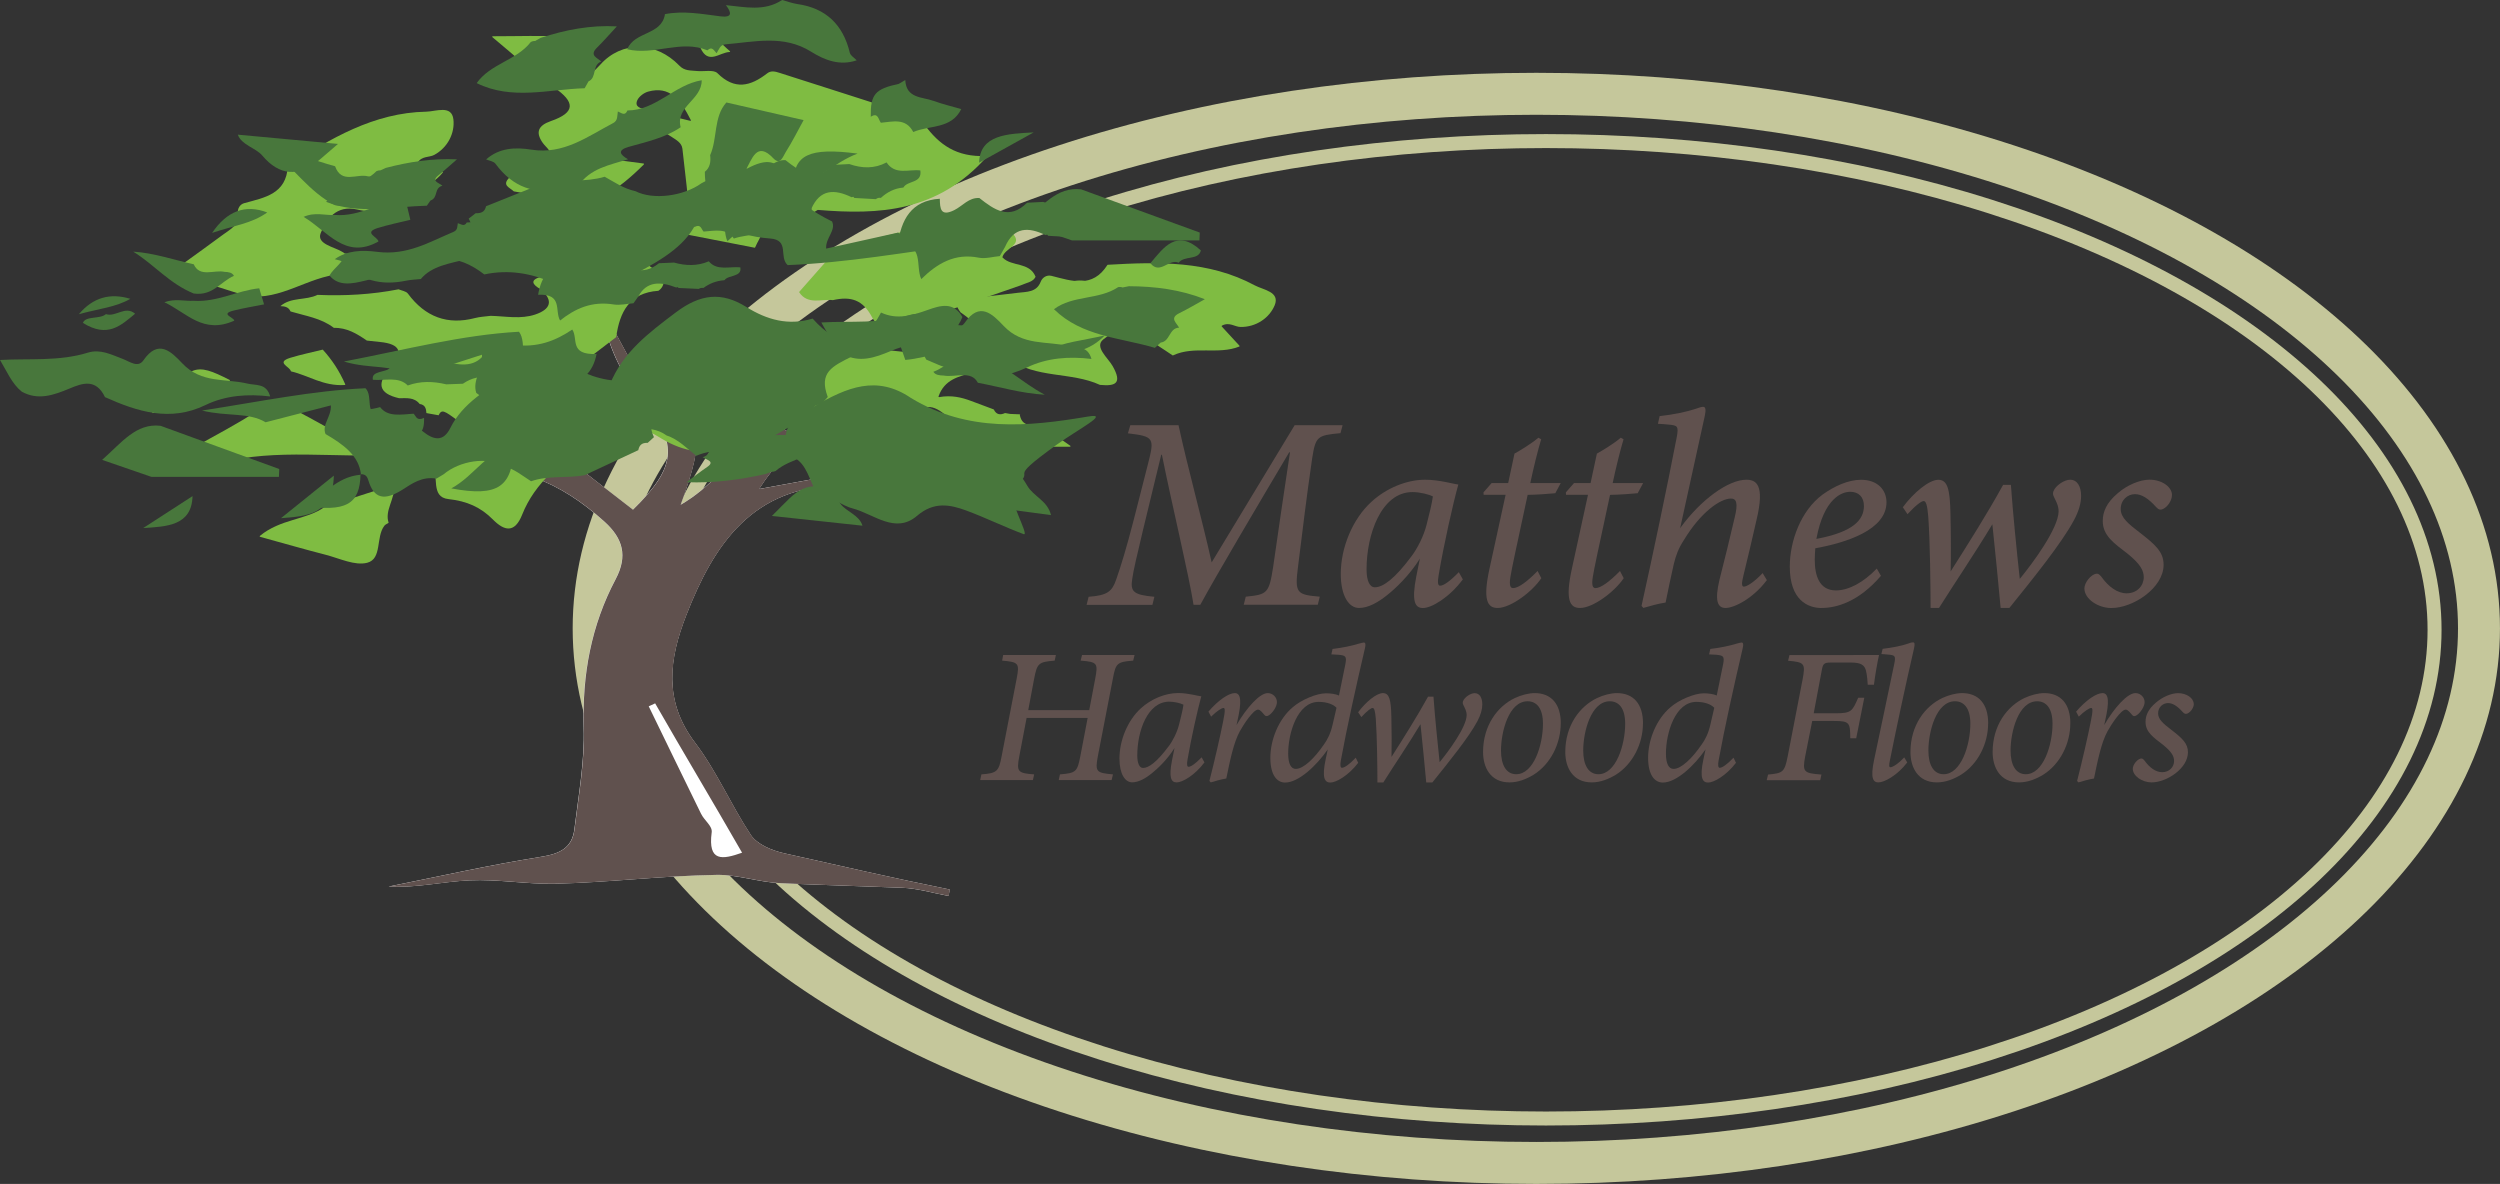 <?xml version="1.0" encoding="UTF-8"?><svg id="Layer_2" xmlns="http://www.w3.org/2000/svg" viewBox="0 0 455.78 215.85"><rect x="0" y="0" width="455.78" height="215.85" fill="#333333" stroke="none"/><defs><style>.cls-1{stroke-width:7.65px;}.cls-1,.cls-2{fill:none;stroke:#c5c79b;stroke-miterlimit:10;}.cls-3{fill:#fff;}.cls-4{fill:#7fbc42;}.cls-5{fill:#48773c;}.cls-6{fill:#60514e;}.cls-2{stroke-width:2.55px;}</style></defs><g id="Layer_1-2"><ellipse class="cls-2" cx="281.85" cy="114.82" rx="162" ry="89.1"/><ellipse class="cls-1" cx="280.09" cy="114.56" rx="171.86" ry="97.46"/><path class="cls-3" d="m172.92,163.34c.08-.39.16-.78.24-1.17-10.08-2.03-20.19-4.37-30.22-6.61-2.19-.49-4.91-1.61-6.05-3.32-3.69-5.57-6.18-11.56-10.19-16.85-5.82-7.68-4.68-15.33-1.59-23.24,5.09-13.05,12.15-23.59,28.42-23.67,4.31-.02,8.61-2.44,12.91-3.75-.11-.22-.22-.44-.32-.66-9.06,1.66-18.11,3.32-27.75,5.09,5.82-9.12,13.95-13.87,23.16-17.2-.26-.47-.52-.94-.79-1.41-5.8,2.67-11.61,5.35-17.41,8.02-.18-.15-.35-.3-.53-.44,2.76-3.12,5.51-6.25,8.73-9.9-12.33,4.88-16.83,17.63-27.47,23.8,4.62-12.76,4.32-14.22-5.67-28.33.29,2.32.56,4.43.82,6.55-.52.18-1.03.37-1.55.55-2.63-4.88-5.27-9.77-7.96-14.75.76,6.6,3.51,12.24,7.65,17.27,6.31,7.67,5.99,11.85-1.98,19.6-7.07-5.48-14.23-11.03-20.59-15.97.9,1.56,2.31,4.01,3.82,6.63-5.92.29-11.12.55-16.31.81-.01.52-.03,1.05-.04,1.57,11.06-2.07,20,1.97,27.93,9.15,3.37,3.05,4.27,6.25,2.04,10.47-4.47,8.45-6.13,17.46-5.82,27.08.2,6.15-.94,12.36-1.69,18.52-.42,3.43-2.67,4.49-6.1,5.03-9.31,1.48-18.52,3.57-27.77,5.42,5.06.28,9.88-.91,14.75-1.13,5.18-.24,10.41.73,15.6.61,9.82-.22,19.62-1.47,29.43-1.61,3.88-.06,7.76,1.35,11.67,1.52,7.38.33,14.79.54,22.17.83,2.82.11,5.62.97,8.43,1.49Z"/><path class="cls-6" d="m172.92,163.34c-2.81-.52-5.6-1.38-8.43-1.49-7.39-.29-14.79-.5-22.17-.83-3.91-.18-7.79-1.58-11.67-1.52-9.81.15-19.62,1.39-29.43,1.61-5.19.12-10.42-.86-15.6-.61-4.87.23-9.69,1.41-14.75,1.13,9.25-1.85,18.46-3.94,27.77-5.42,3.43-.54,5.68-1.61,6.1-5.03.75-6.16,1.89-12.37,1.69-18.52-.31-9.62,1.35-18.64,5.82-27.08,2.23-4.22,1.33-7.42-2.04-10.47-7.93-7.17-16.88-11.22-27.93-9.15.01-.52.03-1.05.04-1.57,5.2-.26,10.39-.51,16.31-.81-1.51-2.62-2.92-5.07-3.82-6.63,6.37,4.94,13.52,10.48,20.59,15.97,7.97-7.76,8.29-11.94,1.98-19.6-4.14-5.03-6.89-10.66-7.65-17.27,2.69,4.98,5.32,9.87,7.96,14.75.52-.18,1.03-.37,1.55-.55-.27-2.11-.53-4.22-.82-6.55,9.99,14.11,10.29,15.57,5.67,28.33,10.64-6.17,15.14-18.93,27.47-23.8-3.22,3.65-5.97,6.77-8.73,9.9.18.15.35.3.53.44,5.8-2.67,11.61-5.35,17.41-8.02.26.47.52.94.79,1.41-9.21,3.32-17.34,8.07-23.16,17.2,9.63-1.77,18.69-3.43,27.75-5.09.11.22.22.44.32.66-4.3,1.32-8.6,3.73-12.91,3.75-16.27.08-23.33,10.62-28.42,23.67-3.09,7.91-4.24,15.56,1.59,23.24,4.01,5.29,6.5,11.28,10.19,16.85,1.14,1.72,3.85,2.83,6.05,3.32,10.03,2.24,20.14,4.58,30.22,6.61-.08.39-.16.78-.24,1.17Zm-37.63-7.88c-5.47-9.54-10.66-18.17-15.85-27.23-.39.18-.78.36-1.17.54,3.17,6.52,6.33,13.04,9.52,19.55.64,1.32,2.12,2.26,1.96,3.43-.72,5.44,1.96,4.97,5.53,3.71Z"/><g><path class="cls-4" d="m96.46,28.53s.05-.04.09-.03c1.19.21,2.44,1.7,3.51.39.91-1.12-.47-1.93-1.11-2.84-1.35-1.92-.87-3.16,1.49-3.98,4.54-1.57,4.44-3.49.52-6.16-3.55-2.42-6.7-5.42-11.19-9.14-.06-.05-.03-.16.06-.16,4.98,0,8.84-.16,12.68.06,2.32.13,3.04,2.34,3.44,4.19.62,2.86,1.22,3.48,3.45.97,3.95-4.44,10.15-4.32,14.45.13.96,1,2.04.86,3.13.98,1.3.15,3.12-.3,3.82.4,3.15,3.14,6.03,2.39,9.06.04.73-.57,1.5-.34,2.32-.08,7.87,2.54,15.77,5.01,23.62,7.6,1.04.34,2.16,1.04,2.8,1.9,2.58,3.49,5.72,5.91,11.24,5.63.08,0,.13.09.07.15-9,10.14-19.69,10.6-30.79,9.69-.02,0-.04,0-.05.01-.38.23-.77.45-1.15.68.31-4.07-3.57-3.82-5.6-5.51-1.72-1.44-2.51-.54-3.29.87-.83,1.51-3.86,2.85-1.52,4.71,2.92,2.33.99,4.06.16,6.08-.02.04-.06.06-.1.05-4.47-.87-8.93-1.74-13.39-2.61-.09-.02-.1-.14-.02-.17.8-.29,1.83-.39,1.72-1.6-.44-4.56-.92-9.12-1.47-13.68-.13-1.05-1.07-1.56-1.91-2.11-4.69-3.06-6.19-2.56-10.64,3.96-.04.05,0,.13.06.14l5.42.72c.07,0,.1.1.05.16-4.83,4.86-9.23,7.4-12.04,6.95-3.89-.62-7.77-1.35-11.66-2.03-.02,0-.03,0-.04-.02-.7-.69-2.23-1.07-.78-2.5,1.25-1.23,2.4-2.56,3.6-3.85Zm29.49-6.63c-1.91-3.78-3.86-6.28-7.78-5.2-.74.2-1.68.88-1.99,1.59-.56,1.27.76,1.47,1.49,1.67,2.4.69,4.85,1.24,8.18,2.07.07.02.14-.06.11-.13Z"/><path class="cls-4" d="m132.19,81.74s-.02.02-.04.03c-4.36,1.34-8.32.22-12.03-2.1-4.57-2.86-8.43-2.38-12.9.99-4.92,3.71-9.68,7.27-12.02,13.16-1.36,3.43-3.24,3.01-5.32.91-2.28-2.29-4.76-3.37-8.13-3.74-3.33-.36-1.69-4.29-2.88-6.48l-.43-1.87c.31-3.16,2.75-2.12,4.18-3.07,0,0,.01,0,.02,0,.63-.15,1.26-.3,1.89-.44,0,0,.02,0,.02,0,5.45-3.19,11.01-5,17.29-2.18,2.5,1.12,4.99.43,7.08-1.39.02-.02.04-.02.07-.02,1.33.08,2.93,1.11,3.62-1.05,2.72-1.45,1.48-5.24,4.03-6.78,2.92-2.85,6.13-4.78,10.49-3.9,1.12.23,2.35-.11,3.54-.26l1.7.43c.47.31.94.62,1.41.93l-.05-.02c.09.63.5.79,1.07.75.27.21.57.29.91.26,5.47.67,11.22,3.46,15.85-2.12l.03-.02c1.97-.04,3.94-.08,5.91-.11l4.48.2c4.88.53,9.75,1.04,14.62,1.63,1.18.14,3.68-.36,1.67,2.24-.01.02-.04.03-.06.04l-.98.17s0,0-.01,0c-2.41.74-5.01,1.2-6.12,4.35-.02.06.04.13.1.12,2.28-.4,4.1.04,5.88.71,1.35.51,2.7,1.02,4.06,1.52.02,0,.04.02.05.04.45.93,1.16,1.04,2.04.63.31.06.61.11.91.16.61.02,1.23.05,1.85.08,0,0-.08.12-.07.11.47,2.43,2.52,1.7,4.05,2.02.01,0,.03,0,.04.02,1.44,1.01,2.89,2.02,5.12,3.58.07.05.03.17-.05.17-2.65,0-4.39,0-6.11,0-.04,0-.07-.03-.08-.06-.71-1.98-2.48-1.57-4.05-1.89-3.9-.8-8.18,0-11.58-3.05-2-1.8-4.28-3.76-6.95-.46-.96,1.19-2.43.18-3.67-.21-2.01-.65-3.99-1.54-6.21-.95-5.15,1.36-10.43.86-15.66,1.12h-6.46c-.08,0-.11.1-.06.15,4.49,4.53-.82,4.16-2.07,5.73Z"/><path class="cls-4" d="m77.74,75.3c-.05-.79-.21-1.51-1.23-1.65-1-1.26-2.41-1.05-3.76-1.05,0,0,.02,0,.02,0-3.89-.88-4.05-2.81-1.6-5.53,2.52-2.8,1.83-4.37-1.88-4.72-.8-.07-1.6-.17-2.4-.26-.01,0-.03,0-.04-.02-1.8-1.24-3.65-2.36-5.95-2.29-.02,0-.04,0-.05-.02-2.32-1.78-5.16-2.16-7.85-2.97-.02,0-.04-.03-.05-.05-.36-.79-1.07-.9-1.83-.93,1.95-1.69,4.62-1,6.76-2.05.01,0,.02,0,.04,0,4.94.21,9.85-.06,14.71-1.01.02,0,.03,0,.05,0,.57.24,1.36.34,1.68.77q4.75,6.43,12.25,4.46c.92-.24,1.9-.27,2.85-.4,0,0,0,0,.01,0,2.71.07,5.46.65,8.11-.24,2.75-.93,3.45-2.5.96-4.62-1.48-.84-2.02-1.67.13-2.27,3.26-.92,6.59-1.63,9.46-3.57,0,0,0,0,.01,0,5.31-2.5,9.06.55,12.82,3.59.02.01.03.04.03.06.13.99-.05,1.86-.93,2.47-.01,0-.03.02-.05.02-5.25.35-7.04,3.86-7.67,8.44-2.85,2.17-4.62,3.53-7.47,5.7-.62-.01-1.06.57-1.57.91,0,0-.01,0-.02,0-6.55,2.89-13.09,5.79-19.64,8.68-.03.01-.06,0-.09-.01-2.62-1.91-3.01-2.18-3.59-1.03l-2.22-.4Z"/><path class="cls-4" d="m33.34,50.93c-2-.83-1.46-1.77-.11-2.75,2.5-1.81,5.02-3.61,7.5-5.45,1.29-.96,2.95-1.72,2.64-3.8-.12-.86.35-1.68,1.18-1.9,3.7-1.01,7.66-1.66,7.92-6.73,0-.03.02-.05.04-.07,7.75-4.97,15.62-9.69,25.21-9.87,1.73-.03,4.63-1.29,4.94,1.41.28,2.43-.97,5.1-3.49,6.47-.92.5-2.25.14-3.07,1.45-.03.05,0,.12.05.14,1.54.5,3.04.99,4.54,1.47.06.02.08.1.04.15-2.63,3.26-7.27,3.86-9.74,7.33-.02.02-.05.04-.08.04-1.94-.19-3.92-.18-5.8-.62-3.81-.9-5.7,1.86-6.65,4.31-.77,1.98,2.41,2.48,3.88,3.37,3.04,1.83,2.35,2.93-.3,4.1,0,0-.02,0-.03,0-5.83.48-10.75,4.79-16.87,4,0,0-.01,0-.02,0-3.91-1.06-7.67-2.72-11.77-3.06Z"/><path class="cls-4" d="m159.27,43.59s.03-.04.06-.05c6.4-1.61,12.79-3.27,19.21-4.8,3.22-.76,4.53,2.19,6.14,3.91,1.87,2-1.49,2.56-1.92,4.21,0,.03,0,.07.03.1,1.67,1.71,4.86.76,5.99,3.45.01.03.01.06,0,.09-.49.95-1.7,1.06-2.68,1.52-5.74,1.99-11.49,3.98-17.23,5.97l-3.6.15c-2.14-.37-4.85,2.51-6.19-.13-1.75-3.43-4-4.02-7.24-3.29,0,0-.02,0-.02,0-2.08-.25-4.5.91-6.1-1.4-.02-.03-.02-.08,0-.12,1.61-1.82,3.21-3.65,4.82-5.47,0-.01.02-.02.03-.03,2.96-1.27,6.89-.49,8.71-4.14Z"/><path class="cls-4" d="m35.36,81.6s.02-.04.04-.05c3.9-2.22,7.93-4.27,11.66-6.75,1.87-1.25,3.55-1.71,5.42-.74,5.2,2.71,10.33,5.54,15.48,8.8.08.05.04.17-.05.17-10.65.17-21.41-1.38-31.67,2.6-.01,0-.03,0-.04,0-1.42-.28-2.99.43-4.41-.59-.03-.02-.05-.08-.04-.12.59-1.82,3.11-1.53,3.6-3.33Z"/><path class="cls-4" d="m59.19,92.44c4.12-1.33,8.24-2.66,12.58-4.06.06-.02.12.03.12.09.08,2.68-1.79,4.57-1.04,6.84-.26.18-.59.3-.78.54-1.59,2.08-.37,6.04-3.13,6.75-2.25.58-5.05-.81-7.58-1.46-3.82-.98-7.61-2.08-11.95-3.27-.07-.02-.09-.11-.04-.16,3.78-3.14,8.39-2.87,11.78-5.26,0,0,.01,0,.02-.01Z"/><path class="cls-4" d="m27.8,75.16c6.95-8.9,7.6-9.16,14.08-5.89.06.03.07.13,0,.16-4.3,2.42-8.43,4.32-13.99,5.88-.08.02-.15-.08-.1-.15Z"/><path class="cls-4" d="m53.08,67.71s-.05-.03-.06-.06c-.17-.81-2.82-1.57-.09-2.42,1.92-.59,3.9-.99,5.86-1.48.03,0,.07,0,.09.03,1.64,1.81,2.97,3.8,4.06,6.28.03.06-.02.13-.08.13-3.89.26-6.67-1.77-9.79-2.48Z"/><path class="cls-4" d="m203.97,54.81h-12.46c-.07,0-.11-.08-.08-.14,2.78-4.53,7.21-4.88,12.59-.02.06.05.02.16-.06.16Z"/><path class="cls-4" d="m133.08,9.33c.06.05.03.14-.06.15-1.83.05-3.89,2.41-5.31-.74-.31-.69-1.24-1.7-.32-2.03,2.55-.91,3.97,1.2,5.69,2.63Z"/><path class="cls-4" d="m82.6,30.58c-.34.19-.68.39-1.02.58.34-.19.68-.39,1.02-.58Z"/></g><g><path class="cls-6" d="m244.36,78.97c-4.18.4-4.51.56-5.14,4.62-1.06,7.26-1.75,13.16-2.58,19.77-.63,4.83-.2,5.06,3.97,5.42l-.36,1.47h-13.5l.37-1.47c3.92-.39,4.24-.59,4.99-5.41,1.06-7.28,1.99-13.87,3.07-20.9h-.15c-5.45,9.19-13.26,22.36-16.2,27.79h-1.23c-.91-5.74-3.85-17.8-5.77-27.36h-.12l-3.28,13.54c-1.21,5.05-1.77,7.47-2.01,9.1-.37,2.32.21,2.91,4.04,3.26l-.36,1.47h-12l.37-1.47c3.43-.25,4.27-.96,5.02-3.13.85-2.42,1.87-5.71,3.22-10.96l2.55-10c1.25-4.85,1.2-5.14-3.63-5.71l.44-1.48h8.79c1.64,7.61,4.24,16.94,6.04,25.01l15.13-25.01h8.74l-.39,1.48Z"/><path class="cls-6" d="m266.71,105.61c-2.51,3.36-5.74,5.24-7.29,5.24-1.46,0-2.11-1.21-1.2-5.83l.64-3.17c-1.87,3.01-4.46,5.46-5.94,6.62-1.64,1.33-3.47,2.37-5.15,2.37-1.83,0-3.33-2.14-3.33-6.22,0-4.76,2.13-9.98,5.59-13.14,2.65-2.43,6.34-4.02,9.78-4.02,2.62,0,5.07.77,6.06.87-.93,3.31-2.67,11.05-3.58,16.48-.24,1.38-.15,1.97.25,1.97.6,0,1.67-.67,3.42-2.47l.73,1.31Zm-9.4-4.17c1.06-1.38,2.27-3.72,2.78-5.81.5-1.94.98-3.89,1.14-5.13-.71-.36-2.34-.79-3.72-.79-5.71,0-8.39,7.79-8.37,14.12,0,2.02.55,3.24,1.51,3.24,1.48,0,3.62-1.54,6.67-5.64Z"/><path class="cls-6" d="m283.55,89.92c-.96.1-3.54.29-5.04.3-2.29,10.65-2.85,13.18-3.14,14.94-.27,1.62.02,2.06.48,2.06,1,0,2.66-1.27,4.47-3.12l.68,1.31c-1.68,2.51-5.62,5.43-7.96,5.43-1.87,0-2.76-1.43-1.46-7.29l2.91-13.34h-4.01l-.02-.45,1.48-1.69h3.02l1.15-5.37c.97-.53,3.23-1.91,4.35-2.9l.51.29c-.6,1.98-1.43,5.36-1.98,7.98h5.55l-.99,1.85Z"/><path class="cls-6" d="m298.57,89.92c-.96.1-3.54.29-5.04.3-2.29,10.65-2.85,13.18-3.14,14.94-.27,1.62.02,2.06.48,2.06,1,0,2.66-1.27,4.47-3.12l.68,1.31c-1.68,2.51-5.62,5.43-7.96,5.43-1.87,0-2.76-1.43-1.46-7.29l2.91-13.34h-4.01l-.02-.45,1.48-1.69h3.02l1.15-5.37c.97-.53,3.23-1.91,4.35-2.9l.51.29c-.6,1.98-1.43,5.36-1.98,7.98h5.55l-.99,1.85Z"/><path class="cls-6" d="m302.59,75.86c2.57-.28,4.94-.8,6.44-1.29.77-.28,1.18-.4,1.48-.4.44,0,.54.52.29,1.67-1.37,6.31-3.12,14.14-4.49,20.45,3.81-5.28,8.85-8.83,12.06-8.83,1.76,0,3.43.83,1.87,7.3-.7,3.05-1.64,7.19-2.42,10.28-.34,1.35-.29,1.91.11,1.91.45,0,1.67-.62,3.42-2.47l.77,1.28c-2.55,3.4-5.98,5.08-7.53,5.08s-1.97-1.48-1.11-5.13c.91-3.5,1.97-7.93,2.75-11.26.7-2.8.32-3.56-.66-3.56-1.86,0-5.43,2.36-8.59,7.59-.99,1.52-1.43,2.74-1.83,4.37-.46,2.04-1.11,5.05-1.49,7-1.31.2-2.81.61-4.05.98l-.34-.37c2.15-9.7,4.62-21.44,6.42-30.75.39-2.08.11-2.14-1.46-2.3-.54-.05-1.59-.15-1.97-.15l.32-1.42Z"/><path class="cls-6" d="m332.11,110.85c-2.54,0-5.81-1.46-5.81-7.54,0-4.7,2.02-10.2,5.96-13.13,2.23-1.6,4.75-2.71,7.03-2.71,3.02,0,4.64,1.86,4.64,4.1,0,5.08-7.45,7.39-12.98,8.39-.05.58-.1,1.6-.1,2.08,0,2.87.81,5.6,3.86,5.6,2.3,0,4.99-1.42,7.45-3.98l.76,1.32c-4.02,4.69-8.05,5.86-10.81,5.86Zm-.96-12.6c6.94-1.3,8.63-3.58,8.67-5.97,0-1.7-.98-2.62-2.51-2.62s-4.79,1.19-6.16,8.58Z"/><path class="cls-6" d="m346.9,92.48c1.97-2.66,4.79-5.01,6.48-5.01s2.12,1.78,2.21,6.06c.09,3.7.1,7.97.04,10.64,3.09-4.87,6.65-10.47,9.56-15.77h1.42c.38,5.23,1.03,11.74,1.62,17.14,2.39-2.9,7.04-9.21,7.08-12.31,0-1.09-.54-1.97-.8-2.53-.21-.41-.3-.72-.14-1.15.41-1.06,2.01-2.09,3.03-2.09,1.3,0,2.01,1.2,2.01,2.96,0,1.28-.41,2.77-1.31,4.43-2.26,4.22-7.51,10.7-11.77,15.99h-1.59c-.41-4.31-.97-10.33-1.51-15.26-3.16,5.26-6.99,10.89-9.73,15.26h-1.53c-.02-4-.08-11.91-.43-16.72-.17-1.95-.39-2.77-.82-2.77-.4,0-1.34.64-2.96,2.39l-.85-1.26Z"/><path class="cls-6" d="m395.97,90.28c0,.9-.71,2.08-1.63,2.52-.49.22-.8.13-1.26-.36-1.4-1.58-2.65-2.35-3.85-2.35-1.34,0-2.61,1.06-2.6,2.73,0,1.6,1.53,2.78,3.35,4.18,3.01,2.32,4.47,3.65,4.47,5.97,0,4.21-5.54,7.88-9.52,7.88-2.48,0-4.9-1.68-4.92-3.55,0-1.13,1.21-2.54,2.13-2.7.37-.07.59.12.93.51,1.34,1.88,2.97,3.06,4.64,3.06,1.93,0,3.12-1.41,3.12-2.93,0-1.18-.54-2.34-2.94-4.29-2.4-1.85-4.57-3.29-4.53-6.01,0-1.58.66-3.28,2.73-5.02,1.68-1.47,4.02-2.47,5.79-2.47,2.29,0,4.1,1.34,4.1,2.81Z"/></g><g><path class="cls-6" d="m206.59,120.44c-2.96.23-3.18.47-3.71,3.34l-2.73,14.09c-.53,2.85-.28,3.04,2.76,3.31l-.25,1.03h-9.64l.22-1.03c2.97-.24,3.16-.5,3.72-3.33l1.33-6.96h-11.13l-1.33,6.98c-.55,2.87-.26,3.08,2.71,3.31l-.23,1.03h-9.61l.22-1.03c2.81-.22,3.17-.5,3.69-3.31l2.73-14.09c.56-2.89.37-3.08-2.64-3.34l.19-1.03h9.61l-.22,1.03c-2.98.24-3.2.5-3.75,3.34l-1.07,5.69h11.12l1.08-5.69c.55-2.88.41-3.1-2.65-3.34l.26-1.03h9.58l-.26,1.03Z"/><path class="cls-6" d="m219.59,138.99c-1.75,2.34-4,3.65-5.07,3.65-1.01,0-1.47-.85-.84-4.06l.45-2.21c-1.3,2.1-3.11,3.8-4.14,4.61-1.14.93-2.42,1.65-3.58,1.65-1.27,0-2.32-1.49-2.32-4.33,0-3.32,1.48-6.95,3.89-9.15,1.84-1.69,4.42-2.8,6.81-2.8,1.82,0,3.53.53,4.22.6-.64,2.31-1.86,7.7-2.5,11.47-.17.96-.1,1.37.18,1.37.42,0,1.16-.47,2.38-1.72l.51.91Zm-6.55-2.9c.74-.96,1.58-2.59,1.93-4.05.34-1.35.68-2.71.79-3.57-.49-.25-1.63-.55-2.59-.55-3.98,0-5.84,5.42-5.83,9.83,0,1.4.39,2.26,1.05,2.26,1.03,0,2.53-1.08,4.65-3.93Z"/><path class="cls-6" d="m220.31,129.74c1.79-2.09,3.69-3.38,4.82-3.38,1.21,0,1.2,1.8.5,4.91l-.2.92c1.87-3.21,4.24-5.83,5.7-5.83.9,0,1.67.75,1.67,1.64,0,.83-.78,1.95-1.44,2.39-.33.22-.61.22-.79,0-.42-.45-.79-1.02-1.22-1.02-.84,0-2.58,2.62-3.31,3.94-1.16,2.12-1.8,5.38-2.47,8.62-.87.14-2.06.46-2.83.71l-.25-.26c.85-3.29,2.04-8.44,2.53-11,.4-2,.29-2.31.04-2.31-.34,0-1.23.57-2.26,1.58l-.5-.92Z"/><path class="cls-6" d="m247.62,139.07c-1.8,2.35-4.04,3.6-5.08,3.6s-1.57-.88-.86-4.22l.39-1.83c-2.01,2.92-5.3,6.05-7.78,6.05-1.44,0-2.69-1.3-2.69-4.51s1.45-7,4.08-9.22c1.55-1.36,4.38-2.54,6.05-2.54.71,0,1.73.09,2.38.41l1.17-5.73c.28-1.45.02-1.59-1.29-1.71-.34-.03-1.04-.07-1.27-.07l.22-.99c1.76-.19,3.56-.59,4.63-.92.55-.14.86-.25,1.07-.25.31,0,.38.33.2,1.07-1.58,6.79-3.28,14.38-4.39,20.44-.17.93-.05,1.33.2,1.33.42,0,1.29-.54,2.52-1.84l.45.94Zm-6.27-3.31c.68-.97,1.21-1.96,1.61-3.69l.7-3.03c-.52-.59-1.68-1.08-3.26-1.08-3.87,0-5.55,5.7-5.55,9.41,0,1.86.5,2.81,1.39,2.81,1.4,0,3.41-1.94,5.11-4.43Z"/><path class="cls-6" d="m247.61,129.85c1.37-1.85,3.33-3.49,4.51-3.49s1.47,1.24,1.54,4.22c.06,2.57.07,5.55.03,7.41,2.15-3.39,4.63-7.29,6.66-10.98h.99c.26,3.64.72,8.18,1.12,11.94,1.67-2.02,4.9-6.42,4.93-8.57,0-.76-.38-1.37-.56-1.76-.15-.29-.21-.5-.1-.8.29-.74,1.4-1.45,2.11-1.45.91,0,1.4.83,1.4,2.06,0,.89-.29,1.93-.91,3.08-1.57,2.94-5.23,7.45-8.2,11.14h-1.11c-.28-3-.68-7.2-1.05-10.62-2.2,3.66-4.87,7.58-6.78,10.62h-1.07c-.01-2.78-.06-8.29-.3-11.65-.12-1.36-.27-1.93-.57-1.93-.28,0-.93.44-2.06,1.66l-.59-.88Z"/><path class="cls-6" d="m284.54,131.88c0,3.64-1.8,7.39-4.94,9.36-1.28.78-2.79,1.4-4.4,1.4-3.49,0-4.82-2.76-4.82-5.53,0-4.87,2.65-8.35,5.8-9.85,1.13-.54,2.54-.9,3.6-.9,3.05,0,4.77,2,4.77,5.52Zm-10.89,4.96c0,2.64.96,4.31,2.78,4.31,3.17,0,4.87-5.31,4.87-9.2,0-2.88-1.19-4.1-2.8-4.1-3.43,0-4.85,5.56-4.85,8.99Z"/><path class="cls-6" d="m299.53,131.88c0,3.64-1.8,7.39-4.94,9.36-1.28.78-2.79,1.4-4.4,1.4-3.49,0-4.82-2.76-4.82-5.53,0-4.87,2.65-8.35,5.8-9.85,1.13-.54,2.54-.9,3.6-.9,3.05,0,4.77,2,4.77,5.52Zm-10.89,4.96c0,2.64.96,4.31,2.78,4.31,3.17,0,4.87-5.31,4.87-9.2,0-2.88-1.19-4.1-2.8-4.1-3.43,0-4.85,5.56-4.85,8.99Z"/><path class="cls-6" d="m316.49,139.07c-1.8,2.35-4.04,3.6-5.08,3.6s-1.57-.88-.86-4.22l.39-1.83c-2.01,2.92-5.3,6.05-7.78,6.05-1.44,0-2.69-1.3-2.69-4.51s1.45-7,4.08-9.22c1.55-1.36,4.38-2.54,6.05-2.54.71,0,1.73.09,2.38.41l1.17-5.73c.28-1.45.02-1.59-1.29-1.71-.34-.03-1.04-.07-1.27-.07l.22-.99c1.76-.19,3.56-.59,4.63-.92.55-.14.86-.25,1.07-.25.31,0,.38.33.2,1.07-1.58,6.79-3.28,14.38-4.39,20.44-.17.93-.05,1.33.2,1.33.42,0,1.29-.54,2.52-1.84l.45.94Zm-6.27-3.31c.68-.97,1.21-1.96,1.61-3.69l.7-3.03c-.52-.59-1.68-1.08-3.26-1.08-3.87,0-5.55,5.7-5.55,9.41,0,1.86.5,2.81,1.39,2.81,1.4,0,3.41-1.94,5.11-4.43Z"/><path class="cls-6" d="m337.92,119.41c1.53,0,3.21,0,4.65,0-.27,1.15-.69,3.53-.93,5.42h-1.13c-.04-.72-.11-1.67-.31-2.52-.26-1.08-.93-1.52-2.75-1.52h-3.67c-1.17,0-1.43.17-1.64,1.37l-1.48,7.88h4c2.89,0,3.04-.39,4.11-2.83h1.11l-1.47,7.38h-1.08c-.02-2.85-.15-3.15-2.94-3.15h-4l-1.28,6.44c-.52,2.85-.32,3.09,2.96,3.33l-.22,1.03h-9.76l.25-1.03c2.77-.24,3.01-.48,3.59-3.37l2.7-13.95c.58-3,.3-3.16-2.64-3.43l.25-1.03h11.69Z"/><path class="cls-6" d="m347.72,138.99c-1.84,2.41-4.19,3.65-5.27,3.65-.93,0-1.49-.71-.79-4.06,1.21-5.77,2.58-12.19,3.69-17.56.29-1.43.16-1.57-1.1-1.68-.37-.03-.99-.1-1.25-.1l.23-.95c1.65-.19,3.45-.54,4.46-.9.63-.24.87-.28,1.08-.28.33,0,.34.33.17,1.14-1.54,6.65-3.27,14.78-4.38,20.34-.21.96-.18,1.29.1,1.29.31,0,1.27-.48,2.5-1.8l.55.92Z"/><path class="cls-6" d="m362.46,131.88c0,3.64-1.8,7.39-4.94,9.36-1.28.78-2.79,1.4-4.4,1.4-3.49,0-4.82-2.76-4.82-5.53,0-4.87,2.65-8.35,5.8-9.85,1.13-.54,2.54-.9,3.6-.9,3.05,0,4.77,2,4.77,5.52Zm-10.89,4.96c0,2.64.96,4.31,2.78,4.31,3.17,0,4.87-5.31,4.87-9.2,0-2.88-1.19-4.1-2.8-4.1-3.43,0-4.85,5.56-4.85,8.99Z"/><path class="cls-6" d="m377.44,131.88c0,3.64-1.8,7.39-4.94,9.36-1.28.78-2.79,1.4-4.4,1.4-3.49,0-4.82-2.76-4.82-5.53,0-4.87,2.65-8.35,5.8-9.85,1.13-.54,2.54-.9,3.6-.9,3.05,0,4.77,2,4.77,5.52Zm-10.89,4.96c0,2.64.96,4.31,2.78,4.31,3.17,0,4.87-5.31,4.87-9.2,0-2.88-1.19-4.1-2.8-4.1-3.43,0-4.85,5.56-4.85,8.99Z"/><path class="cls-6" d="m378.5,129.74c1.79-2.09,3.69-3.38,4.82-3.38,1.21,0,1.2,1.8.5,4.91l-.2.92c1.87-3.21,4.24-5.83,5.7-5.83.9,0,1.67.75,1.67,1.64,0,.83-.78,1.95-1.44,2.39-.33.22-.61.22-.79,0-.42-.45-.79-1.02-1.22-1.02-.84,0-2.58,2.62-3.31,3.94-1.16,2.12-1.8,5.38-2.47,8.62-.87.14-2.06.46-2.83.71l-.25-.26c.85-3.29,2.04-8.44,2.53-11,.4-2,.29-2.31.04-2.31-.34,0-1.23.57-2.26,1.58l-.5-.92Z"/><path class="cls-6" d="m399.96,128.32c0,.63-.5,1.45-1.14,1.75-.34.15-.56.09-.88-.25-.97-1.1-1.84-1.64-2.68-1.64-.93,0-1.82.74-1.81,1.9,0,1.11,1.07,1.94,2.33,2.91,2.09,1.62,3.11,2.54,3.11,4.16,0,2.93-3.86,5.49-6.63,5.49-1.73,0-3.41-1.17-3.43-2.47,0-.78.84-1.77,1.48-1.88.26-.05.41.09.65.36.93,1.31,2.07,2.13,3.23,2.13,1.34,0,2.17-.98,2.17-2.04,0-.82-.37-1.63-2.05-2.98-1.67-1.29-3.18-2.29-3.15-4.18,0-1.1.46-2.28,1.9-3.49,1.17-1.02,2.8-1.72,4.03-1.72,1.59,0,2.85.93,2.85,1.96Z"/></g><path class="cls-4" d="m175.1,56.9c-1.33-1.71-.4-2.26,1.25-2.45,3.07-.35,6.14-.69,9.21-1.07,1.59-.2,3.41-.05,4.17-2.01.31-.81,1.13-1.29,1.96-1.08,3.72.94,7.49,2.31,10.2-1.98.01-.02.04-.04.07-.04,9.19-.53,18.36-.79,26.81,3.76,1.52.82,4.66,1.15,3.61,3.65-.95,2.26-3.35,3.97-6.22,3.93-1.05-.01-2.03-.98-3.39-.24-.05.03-.07.1-.03.15,1.1,1.19,2.17,2.35,3.23,3.51.04.05.02.13-.03.15-3.89,1.55-8.23-.2-12.08,1.61-.03.01-.06.01-.08,0-1.6-1.11-3.33-2.08-4.75-3.38-2.88-2.65-5.88-1.18-7.91.49-1.65,1.35.88,3.34,1.73,4.84,1.75,3.09.61,3.71-2.28,3.43,0,0-.02,0-.03,0-5.31-2.44-11.72-1.1-16.67-4.79,0,0,0,0-.01-.01-2.89-2.85-5.35-6.13-8.76-8.44Z"/><path class="cls-5" d="m0,65.63c5.35-.31,10.76.29,16.03-1.34,2.27-.7,4.3.37,6.36,1.15,1.26.48,2.77,1.68,3.75.26,2.73-3.96,5.06-1.61,7.11.56,3.48,3.68,7.86,2.71,11.85,3.67,1.62.39,3.45-.11,4.16,2.35-4.04-.49-8.09-.23-11.83,1.58-6.38,3.08-12.32,1.22-18.29-1.46-1.65-3.43-4.09-2.56-6.48-1.56-2.87,1.2-5.71,2.21-8.69.57-1.81-1.46-2.74-3.75-3.96-5.77Z"/><path class="cls-5" d="m75.15,68.77c-3.33-2.51-7.46-1.36-12.45-2.86,11.41-2.19,21.47-4.85,31.92-5.43,1.6,2.09-.41,6.44,3.1,6.82,3.38.37,5.85,1.44,8.13,3.74,2.08,2.1,3.96,2.52,5.32-.91,2.34-5.88,7.09-9.44,12.02-13.16,4.47-3.37,8.33-3.85,12.9-.99,3.72,2.33,7.68,3.44,12.06,2.1,4.91,5.52,9.21,5.14,12.47-1.1,2.92,1.37,5.7.53,8.5-.47,2.34-.83,4.72-1.56,6.34,1.29-.76,2.01-2.67,3.48-2.72,5.82-6.08-3.51-11.38-1.63-17.28,1.3-3.81,1.89-6.21,2.97-4.55,7.46-.41.46-.82.92-1.23,1.38-1.26-.08-1.66.73-1.83,1.78-3.48,2.03-6.96,4.05-10.44,6.08-3.45.81-7.12,0-10.48,1.48-1.72-1.37-3.26-3.01-5.43-3.72-3.07-2.27-8.4-1.34-11.65,2.05-.47.35-.93.69-1.4,1.04-2.78-.6-4.74,1.2-6.58,2.65-3.56,2.82-5.6,2.24-6.68-2.17-.16-.65-.4-1.65-1.53-1.55l.08.08c-.38-4.64-3.48-7.36-6.91-9.85-.76-2.31,1.18-4.22,1.04-6.96-4.38,1.41-8.54,2.76-12.7,4.1Z"/><path class="cls-5" d="m86.91,15.15c2.49-3.54,7.23-4.12,9.85-7.48.25-.14.51-.21.79-.19.34-.19.68-.39,1.02-.58,4.51-1.47,9.11-2.36,13.89-2.09-1.21,1.3-2.37,2.64-3.63,3.89-1.46,1.44.1,1.82.79,2.52-1.71.61-.76,2.93-2.33,3.62-.23.41-.47.83-.7,1.25-6.58.19-13.25,2.23-19.67-.93Z"/><path class="cls-5" d="m173.93,91.54c1.57-1.95,2.45-3.1,3.38-4.21,3.62-4.33,7-3.96,9.98,1.23,1.13,1.96,3.69,2.71,4.32,5.35-5.72-.77-11.27-1.51-17.68-2.37Z"/><path class="cls-5" d="m175.25,19.88c-1.81,3.7-5.78,2.9-8.75,4.19-1.38-2.63-3.72-1.88-5.91-1.69-.47-.61-.5-1.96-1.84-1.09-.06-4.09.77-5.07,5.11-6,.39-.23.79-.47,1.18-.7.16,3.38,3.1,3.05,5.18,3.81,1.64.6,3.35,1,5.03,1.49Z"/><path class="cls-5" d="m73.87,36.15c.31,1.31.63,2.61.94,3.92-1.97.49-3.97.89-5.91,1.49-2.79.86.03,1.64.09,2.47-6.06,3.39-9.23-1.87-13.64-4.49,2.07-.94,3.92-.23,5.72-.35,4.59.37,8.42-2.48,12.79-3.04Z"/><path class="cls-5" d="m49.31,27.25c4.1.34,7.86,2,11.78,3.06,1.18,3.3,3.99,1.28,6,1.84.77.03,1.49.14,1.85.97-2.63,1.4-4.09,4.93-7.84,4.3-4.77-2.42-7.67-6.99-11.78-10.17Z"/><path class="cls-5" d="m93.64,81.41c-.15,7.29-2.75,9.26-11.36,7.63,4.46-2.43,6.45-7.01,11.44-7.56,0,0-.08-.08-.08-.08Z"/><path class="cls-5" d="m51.23,94.47c3.05-2.46,6.1-4.91,9.63-7.76-.15,7.2-5.04,7.4-9.63,7.76Z"/><path class="cls-5" d="m38.67,42.46q4.06-6.01,10.05-3.73c-2.85,2.05-6.07,2.38-10.05,3.73Z"/><path class="cls-5" d="m209.73,47.99c2.47-2.94,4.81-6.33,9.2-2.34-.42,1.87-3.01.88-4.05,2.25-1.73-.85-3.4,2.28-5.15.09Z"/><path class="cls-5" d="m136,29.33c.03,1.76.11,3.33,2.63,2.08,1.52-.75,2.65-2.33,4.58-2.21,2.72,2.14,5.45,4.1,8.7.86.98-.05,1.96-.1,2.93-.15,2.3.8,4.58.88,6.79-.3,1.6,2.39,4.05,1.2,6.16,1.46.36,2.41-2.34,1.79-3.08,3.11,0,0-.08.02-.08.02-1.57.14-2.89.83-4.04,1.88-.34-.07-.64.01-.91.23-1.31-.07-2.61-.15-3.92-.22l-.2-.22-.29.09c-3.1-1.5-5.77-1.54-7.37,2.14-.32.56-.64,1.13-.96,1.69-1.28.11-2.62.53-3.83.29-4.37-.88-7.58,1.05-10.49,3.9-1.11-2.31.62-6.57-4.3-6.26.64-4.56,2.43-8.06,7.69-8.39Z"/><path class="cls-5" d="m88.62,29.07c2.41-2.14,5.37-2.25,8.24-1.79,5.88.95,10.23-2.38,14.92-4.84.9-.47.73-1.35.86-2.12.61.22,1.28.94,1.75-.18,5.2-.01,8.57-4.7,13.54-5.51.04,3.59-4.81,4.75-3.84,8.57-2.87,1.94-6.21,2.65-9.46,3.57-2.15.61-1.61,1.43-.13,2.27-3.33,1.05-6.91,1.62-9.07,4.86-.95.13-1.93.16-2.86.4q-7.52,1.97-12.25-4.46c-.32-.44-1.12-.53-1.7-.78Z"/><g><g><path class="cls-5" d="m163.73,42.42c3.44,1.78,7.72.97,12.87,2.04-11.8,1.56-22.19,3.45-33,3.87-1.66-1.49.42-4.58-3.2-4.85-3.49-.26-6.05-1.03-8.4-2.66-2.15-1.49-4.09-1.79-5.5.64-2.42,4.18-7.33,6.72-12.42,9.36-4.62,2.4-8.61,2.74-13.33.7-3.85-1.66-7.94-2.45-12.46-1.49-5.08-3.93-9.52-3.66-12.89.78-3.02-.97-5.89-.38-8.78.34-2.41.59-4.88,1.11-6.55-.92.78-1.43,2.76-2.48,2.82-4.14,6.29,2.49,11.76,1.16,17.86-.93,3.94-1.35,6.42-2.11,4.7-5.31.42-.33.84-.66,1.27-.98,1.31.06,1.72-.52,1.89-1.27,3.6-1.44,7.2-2.88,10.8-4.33,3.56-.58,7.36,0,10.83-1.05,1.78.97,3.37,2.14,5.62,2.64,3.17,1.62,8.69.95,12.04-1.46.48-.25.96-.49,1.44-.74,2.87.42,4.9-.85,6.8-1.89,3.68-2,5.79-1.6,6.91,1.55.16.46.42,1.17,1.58,1.1l-.08-.06c.39,3.3,3.6,5.24,7.14,7.01.78,1.64-1.22,3-1.07,4.95,4.53-1.01,8.83-1.96,13.13-2.92Z"/><path class="cls-5" d="m151.57,80.56c-2.57,2.52-7.47,2.93-10.18,5.32-.25.1-.53.15-.82.14-.35.14-.7.28-1.05.41-4.67,1.04-9.42,1.68-14.36,1.48,1.25-.92,2.45-1.88,3.76-2.77,1.51-1.02-.1-1.29-.82-1.79,1.77-.43.79-2.08,2.41-2.57.24-.3.48-.59.73-.89,6.8-.14,13.7-1.59,20.33.66Z"/><path class="cls-5" d="m61.63,26.23c-1.62,1.39-2.53,2.2-3.49,3-3.74,3.08-7.23,2.81-10.32-.87-1.17-1.4-3.81-1.93-4.46-3.81,5.91.54,11.65,1.07,18.28,1.69Z"/><path class="cls-5" d="m60.26,77.2c1.87-2.63,5.97-2.06,9.04-2.98,1.42,1.87,3.85,1.34,6.1,1.2.48.44.52,1.39,1.91.77.07,2.91-.8,3.61-5.28,4.27-.41.17-.81.33-1.21.5-.17-2.41-3.2-2.17-5.35-2.71-1.7-.42-3.47-.71-5.2-1.06Z"/><path class="cls-5" d="m165.05,65.63c-.32-.93-.65-1.86-.97-2.79,2.04-.35,4.11-.63,6.11-1.06,2.89-.61-.03-1.17-.1-1.76,6.26-2.41,9.54,1.33,14.09,3.19-2.14.67-4.06.16-5.91.25-4.75-.26-8.71,1.76-13.22,2.16Z"/><path class="cls-5" d="m190.44,71.96c-4.24-.24-8.13-1.42-12.17-2.18-1.22-2.35-4.12-.91-6.2-1.31-.79-.02-1.54-.1-1.91-.69,2.72-.99,4.23-3.51,8.11-3.06,4.93,1.72,7.93,4.97,12.18,7.23Z"/><path class="cls-5" d="m144.61,33.43c.15-5.19,2.84-6.59,11.74-5.43-4.61,1.73-6.67,4.99-11.83,5.38,0,0,.08.06.08.06Z"/><path class="cls-5" d="m188.45,24.14c-3.15,1.75-6.3,3.5-9.95,5.52.16-5.12,5.21-5.27,9.95-5.52Z"/><path class="cls-5" d="m201.43,61.14q-4.2,4.28-10.38,2.66c2.94-1.46,6.28-1.69,10.38-2.66Z"/><path class="cls-5" d="m24.63,57.2c-2.55,2.09-4.97,4.51-9.51,1.67.44-1.33,3.11-.63,4.19-1.6,1.79.6,3.51-1.62,5.33-.07Z"/><path class="cls-5" d="m100.83,70.48c-.03-1.25-.11-2.37-2.72-1.48-1.57.54-2.74,1.65-4.73,1.58-2.81-1.52-5.63-2.92-8.99-.62-1.01.04-2.02.07-3.03.11-2.38-.57-4.73-.63-7.02.21-1.65-1.7-4.19-.85-6.36-1.04-.37-1.71,2.42-1.27,3.19-2.21,0,0,.08-.02.08-.02,1.63-.1,2.99-.59,4.17-1.34.35.05.66,0,.94-.16,1.35.05,2.7.11,4.05.16l.21.16.3-.06c3.2,1.07,5.97,1.1,7.61-1.52.33-.4.66-.8.99-1.2,1.32-.08,2.71-.38,3.96-.2,4.51.63,7.83-.74,10.85-2.77,1.14,1.64-.64,4.67,4.44,4.45-.66,3.25-2.52,5.73-7.94,5.97Z"/><path class="cls-5" d="m149.81,70.66c-2.49,1.53-5.55,1.6-8.51,1.27-6.08-.68-10.57,1.7-15.43,3.44-.93.33-.75.96-.89,1.51-.63-.15-1.32-.67-1.81.13-5.38.01-8.86,3.35-13.99,3.92-.04-2.56,4.97-3.38,3.97-6.1,2.97-1.38,6.41-1.89,9.78-2.54,2.22-.43,1.66-1.02.13-1.62,3.44-.75,7.15-1.16,9.38-3.46.99-.09,2-.12,2.96-.29q7.77-1.4,12.66,3.17c.33.31,1.16.38,1.75.55Z"/></g><path class="cls-5" d="m148.79,90.31c-.12-.42-.23-.85-.35-1.27-1.15-2.44-1.85-5.37-4.7-5.96-1.7-5.4.76-6.7,4.65-8.97,6.04-3.52,11.46-5.78,17.68-1.56,10.4,6.32,21.37,5.24,32.37,3.38,4.02-.68-1.8,2.28-5.7,5.08-10.36,7.43-2.92,3.74-8.1,8.1-1.29,1.09,3.18,8.72,1.98,8.27-3.51-1.31-6.91-2.99-10.42-4.29-3.05-1.13-5.95-1.67-9.01.95-3.96,3.39-7.86-.32-11.72-1.34-2.25-.59-4.21-2.49-6.67-2.38Z"/><path class="cls-5" d="m149.73,58.79c5.35-.31,10.76.29,16.03-1.34,2.27-.7,4.3.37,6.36,1.15,1.26.48,2.77,1.68,3.75.26,2.73-3.96,5.06-1.61,7.11.56,3.48,3.68,7.86,2.71,11.85,3.67,1.62.39,3.45-.11,4.16,2.35-4.04-.49-8.09-.23-11.83,1.58-6.38,3.08-12.32,1.22-18.29-1.46-1.65-3.43-4.09-2.56-6.48-1.56-2.87,1.2-5.71,2.21-8.69.57-1.81-1.46-2.74-3.75-3.96-5.77Z"/><path class="cls-5" d="m195.43,43.83c-2.8-.97-5.6-1.93-8.99-3.1,3.56-3.14,6.19-6.74,10.66-6.21,7.21,2.63,14.42,5.25,21.63,7.88-.02.48-.04.95-.06,1.43-7.75,0-15.49,0-23.24,0Z"/><path class="cls-5" d="m146.5,21.91c-1.07,1.95-2.08,3.97-3.26,5.83-.48.76-.97,2.47-2.25,1.12-3.04-3.22-3.87.15-5.12,2.3-1.98-.13-3.13,1.76-4.68,2.66-2.57,1.5-2.66-.38-2.69-2.5.93-.74,1.12-1.81.97-3.03,1.36-3.05.59-6.99,2.96-9.61,4.69,1.07,9.38,2.15,14.08,3.22Z"/><g><path class="cls-5" d="m48.45,77c-3.11-1.88-6.97-1.02-11.63-2.15,10.66-1.64,20.06-3.63,29.82-4.07,1.5,1.57-.38,4.83,2.9,5.11,3.15.28,5.47,1.08,7.6,2.8,1.95,1.57,3.7,1.89,4.97-.68,2.18-4.41,6.62-7.08,11.22-9.86,4.18-2.53,7.78-2.89,12.05-.74,3.48,1.75,7.18,2.58,11.26,1.57,4.59,4.14,8.6,3.85,11.65-.83,2.73,1.02,5.32.4,7.94-.35,2.18-.63,4.41-1.17,5.92.97-.71,1.51-2.49,2.61-2.54,4.36-5.68-2.63-10.63-1.22-16.14.98-3.56,1.42-5.8,2.23-4.25,5.59-.38.35-.76.69-1.14,1.04-1.18-.06-1.55.55-1.71,1.33-3.25,1.52-6.5,3.04-9.76,4.56-3.22.61-6.65,0-9.79,1.11-1.61-1.02-3.04-2.26-5.08-2.79-2.87-1.7-7.85-1-10.88,1.53-.43.26-.87.52-1.3.78-2.6-.45-4.43.9-6.15,1.99-3.33,2.11-5.23,1.68-6.24-1.63-.15-.48-.38-1.24-1.43-1.16l.07.06c-.35-3.47-3.25-5.52-6.46-7.39-.71-1.73,1.1-3.16.97-5.22-4.09,1.06-7.98,2.07-11.87,3.07Z"/><path class="cls-5" d="m59.44,36.81c2.32-2.66,6.75-3.09,9.2-5.61.23-.11.48-.15.74-.15.32-.14.63-.29.95-.44,4.22-1.1,8.51-1.77,12.98-1.56-1.13.97-2.21,1.98-3.39,2.91-1.36,1.08.09,1.36.74,1.89-1.6.45-.71,2.19-2.18,2.71-.22.31-.44.62-.66.94-6.15.15-12.38,1.67-18.38-.7Z"/><path class="cls-5" d="m140.72,94.07c1.46-1.46,2.29-2.32,3.16-3.16,3.38-3.25,6.54-2.97,9.33.92,1.06,1.47,3.44,2.03,4.03,4.01-5.34-.57-10.53-1.13-16.52-1.78Z"/><path class="cls-5" d="m141.96,40.35c-1.69,2.77-5.4,2.17-8.17,3.14-1.29-1.97-3.48-1.41-5.52-1.27-.44-.46-.47-1.47-1.72-.81-.06-3.07.72-3.8,4.78-4.5.37-.18.74-.35,1.1-.52.15,2.54,2.9,2.29,4.83,2.85,1.53.45,3.13.75,4.7,1.12Z"/><path class="cls-5" d="m47.26,52.55c.29.98.58,1.96.88,2.94-1.84.37-3.71.67-5.52,1.12-2.61.65.03,1.23.09,1.85-5.66,2.54-8.62-1.4-12.74-3.36,1.93-.71,3.67-.17,5.34-.26,4.29.28,7.87-1.86,11.95-2.28Z"/><path class="cls-5" d="m24.32,45.88c3.83.25,7.34,1.5,11,2.3,1.1,2.47,3.72.96,5.61,1.38.72.03,1.4.11,1.72.73-2.46,1.05-3.82,3.7-7.33,3.22-4.45-1.81-7.16-5.24-11.01-7.62Z"/><path class="cls-5" d="m65.73,86.48c-.14,5.47-2.57,6.94-10.61,5.72,4.16-1.82,6.02-5.26,10.69-5.66,0,0-.07-.06-.07-.06Z"/><path class="cls-5" d="m26.11,96.27c2.85-1.84,5.69-3.68,8.99-5.82-.14,5.4-4.71,5.55-8.99,5.82Z"/><path class="cls-5" d="m14.38,57.28q3.79-4.51,9.38-2.8c-2.66,1.54-5.67,1.78-9.38,2.8Z"/><path class="cls-5" d="m174.16,61.43c2.31-2.2,4.49-4.75,8.6-1.76-.4,1.4-2.81.66-3.78,1.69-1.62-.64-3.17,1.71-4.81.07Z"/><path class="cls-5" d="m105.29,47.44c.03,1.32.1,2.5,2.45,1.56,1.42-.56,2.47-1.74,4.28-1.66,2.54,1.6,5.09,3.08,8.12.65.91-.04,1.83-.08,2.74-.12,2.15.6,4.27.66,6.34-.23,1.49,1.79,3.78.9,5.75,1.1.34,1.81-2.19,1.34-2.88,2.33,0,0-.08.02-.08.02-1.47.11-2.7.62-3.77,1.41-.32-.05-.6,0-.85.17-1.22-.06-2.44-.11-3.66-.17l-.19-.16-.27.07c-2.89-1.12-5.39-1.15-6.88,1.61-.3.42-.6.85-.9,1.27-1.2.09-2.45.4-3.58.22-4.08-.66-7.08.78-9.8,2.92-1.03-1.73.58-4.92-4.01-4.69.59-3.42,2.27-6.04,7.18-6.29Z"/><path class="cls-5" d="m61.03,47.25c2.25-1.61,5.02-1.69,7.69-1.34,5.49.72,9.55-1.79,13.94-3.63.84-.35.68-1.01.81-1.59.57.16,1.19.7,1.63-.13,4.86-.01,8.01-3.53,12.64-4.13.04,2.69-4.49,3.56-3.59,6.42-2.68,1.45-5.8,1.99-8.84,2.68-2.01.45-1.5,1.07-.12,1.7-3.11.79-6.46,1.22-8.47,3.64-.89.1-1.81.12-2.67.3q-7.03,1.48-11.44-3.34c-.3-.33-1.05-.4-1.59-.58Z"/></g><path class="cls-5" d="m171.34,36.23c.03,1.76.11,3.33,2.63,2.08,1.52-.75,2.65-2.33,4.58-2.21,2.72,2.14,5.45,4.1,8.7.86.98-.05,1.96-.1,2.93-.15,2.3.8,4.58.88,6.79-.3,1.6,2.39,4.05,1.2,6.16,1.46.36,2.41-2.34,1.79-3.08,3.11,0,0-.08.02-.08.02-1.57.14-2.89.83-4.04,1.88-.34-.07-.64.01-.91.23-1.31-.07-2.61-.15-3.92-.22l-.2-.22-.29.09c-3.1-1.5-5.77-1.54-7.37,2.14-.32.56-.64,1.13-.96,1.69-1.28.11-2.62.53-3.83.29-4.37-.88-7.58,1.05-10.49,3.9-1.11-2.31.62-6.57-4.3-6.26.64-4.56,2.43-8.06,7.69-8.39Z"/><path class="cls-5" d="m156.18,11c-3.05,1.04-5.82-.02-8.28-1.56-5.04-3.17-10.35-1.79-15.63-1.36-1.01.08-1.2.96-1.62,1.62-.48-.44-.81-1.36-1.68-.52-4.8-2.01-9.73.99-14.62-.2,1.36-3.33,6.28-2.5,6.88-6.4,3.4-.67,6.75-.02,10.11.4,2.22.28,2.04-.69,1-2.04,3.48.33,7,1.2,10.25-.94.93.25,1.84.6,2.79.74q7.7,1.11,9.55,8.88c.13.53.83.92,1.26,1.38Z"/><path class="cls-5" d="m27.61,86.94c-2.8-.97-5.6-1.93-8.99-3.1,3.56-3.14,6.19-6.74,10.66-6.21,7.21,2.63,14.42,5.25,21.63,7.88-.02.48-.04.95-.06,1.43-7.75,0-15.49,0-23.24,0Z"/><path class="cls-5" d="m192.15,56.37c3.47-2.59,8.15-1.65,11.7-4.02.28-.06.55-.04.81.06.38-.08.76-.16,1.15-.23,4.75.02,9.4.61,13.85,2.37-1.55.86-3.08,1.77-4.67,2.55-1.84.91-.47,1.76-.03,2.64-1.82.04-1.64,2.54-3.35,2.71-.35.32-.71.65-1.06.97-6.31-1.88-13.28-2.03-18.39-7.04Z"/></g></g></svg>